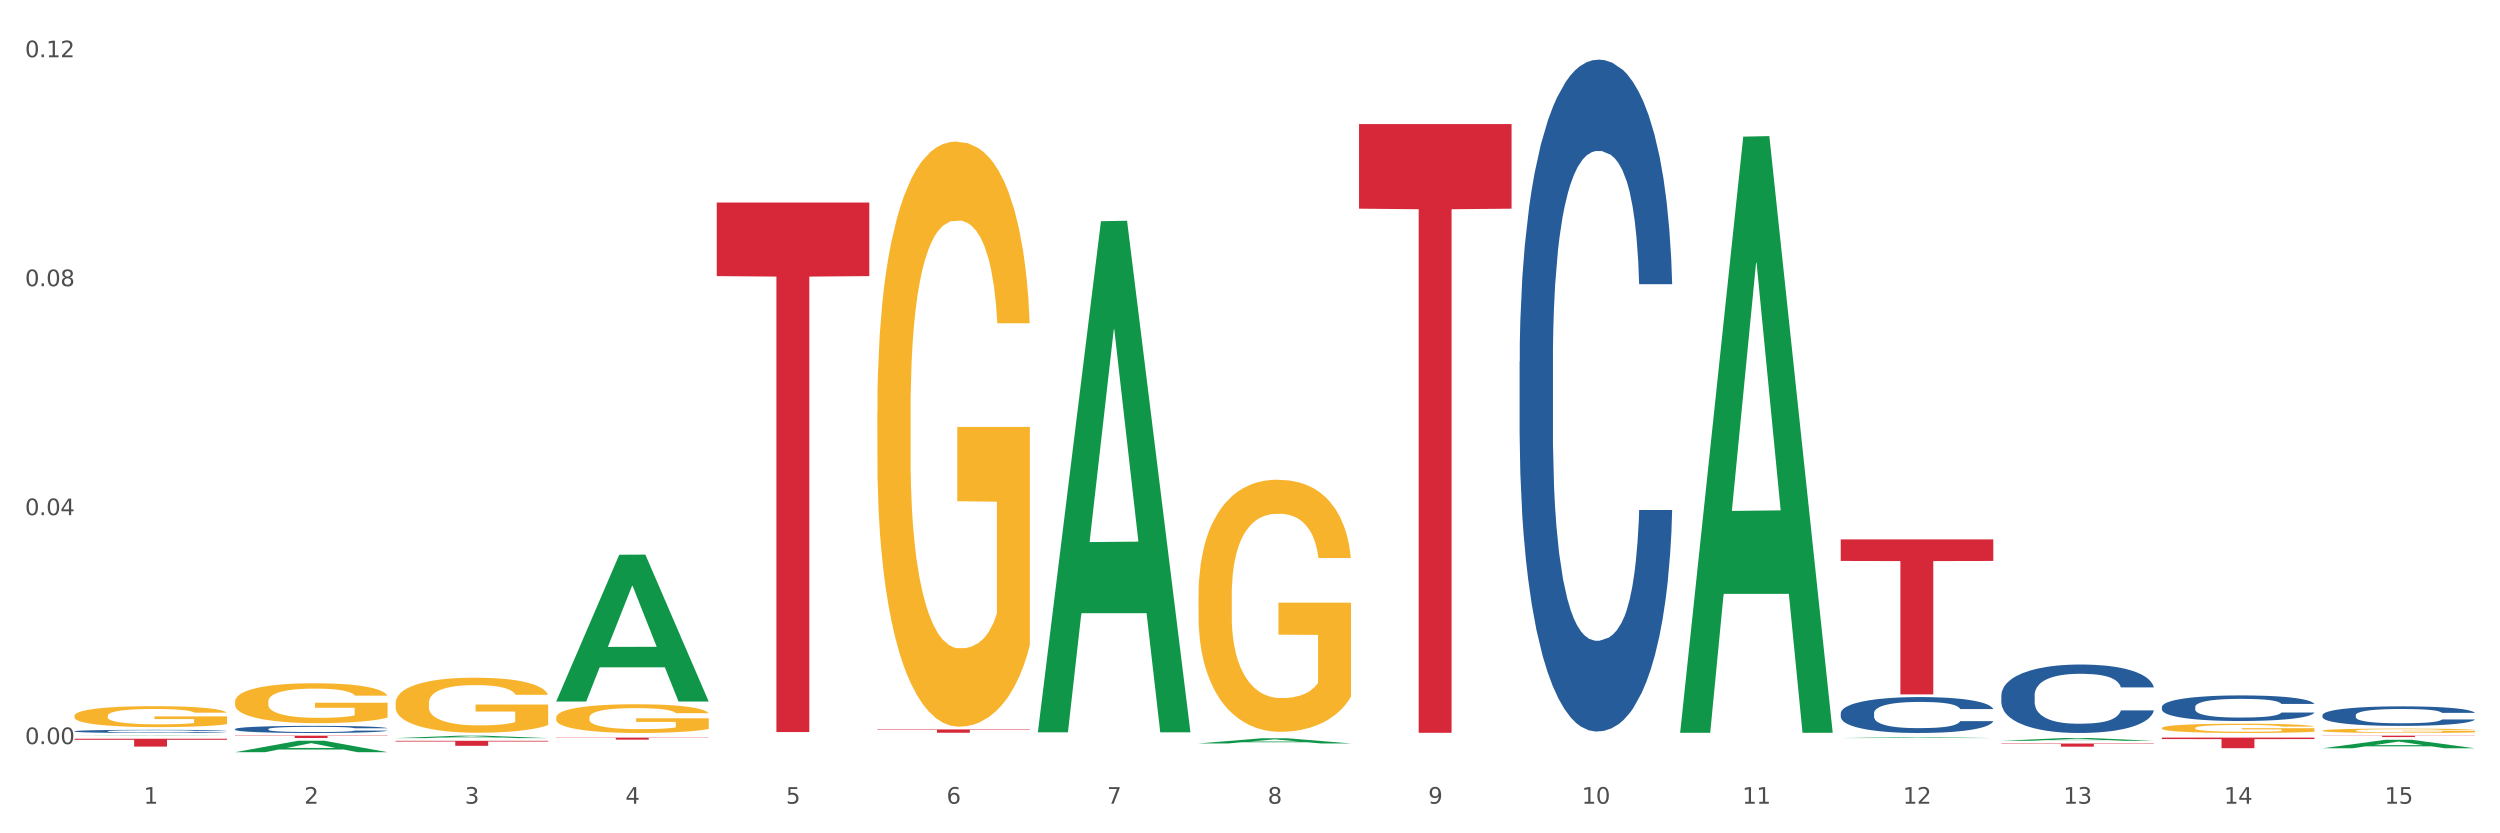 <?xml version="1.0" encoding="utf-8" standalone="no"?>
<!DOCTYPE svg PUBLIC "-//W3C//DTD SVG 1.1//EN"
  "http://www.w3.org/Graphics/SVG/1.1/DTD/svg11.dtd">
<svg xmlns:xlink="http://www.w3.org/1999/xlink" width="1080pt" height="360pt" viewBox="0 0 1080 360" xmlns="http://www.w3.org/2000/svg" version="1.1">
 <rect x="0" y="0" width="1080" height="360" fill="#333333" stroke="none"/>
 <defs>
  <style type="text/css">*{stroke-linejoin: round; stroke-linecap: butt}</style>
 </defs>
 <g id="figure_1">
  <g id="patch_1">
   <path d="M 0 360 
L 1080 360 
L 1080 0 
L 0 0 
z
" style="fill: #ffffff; stroke: #ffffff; stroke-linejoin: miter"/>
  </g>
  <g id="axes_1">
   <g id="matplotlib.axis_1">
    <g id="xtick_1">
     <g id="text_1">
      <!-- 1 -->
      <g style="fill: #4d4d4d" transform="translate(62.07 347.204) scale(0.096 -0.096)">
       <defs>
        <path id="DejaVuSans-31" d="M 794 531 
L 1825 531 
L 1825 4091 
L 703 3866 
L 703 4441 
L 1819 4666 
L 2450 4666 
L 2450 531 
L 3481 531 
L 3481 0 
L 794 0 
L 794 531 
z
" transform="scale(0.016)"/>
       </defs>
       <use xlink:href="#DejaVuSans-31"/>
      </g>
     </g>
    </g>
    <g id="xtick_2">
     <g id="text_2">
      <!-- 2 -->
      <g style="fill: #4d4d4d" transform="translate(131.436 347.204) scale(0.096 -0.096)">
       <defs>
        <path id="DejaVuSans-32" d="M 1228 531 
L 3431 531 
L 3431 0 
L 469 0 
L 469 531 
Q 828 903 1448 1529 
Q 2069 2156 2228 2338 
Q 2531 2678 2651 2914 
Q 2772 3150 2772 3378 
Q 2772 3750 2511 3984 
Q 2250 4219 1831 4219 
Q 1534 4219 1204 4116 
Q 875 4013 500 3803 
L 500 4441 
Q 881 4594 1212 4672 
Q 1544 4750 1819 4750 
Q 2544 4750 2975 4387 
Q 3406 4025 3406 3419 
Q 3406 3131 3298 2873 
Q 3191 2616 2906 2266 
Q 2828 2175 2409 1742 
Q 1991 1309 1228 531 
z
" transform="scale(0.016)"/>
       </defs>
       <use xlink:href="#DejaVuSans-32"/>
      </g>
     </g>
    </g>
    <g id="xtick_3">
     <g id="text_3">
      <!-- 3 -->
      <g style="fill: #4d4d4d" transform="translate(200.802 347.204) scale(0.096 -0.096)">
       <defs>
        <path id="DejaVuSans-33" d="M 2597 2516 
Q 3050 2419 3304 2112 
Q 3559 1806 3559 1356 
Q 3559 666 3084 287 
Q 2609 -91 1734 -91 
Q 1441 -91 1130 -33 
Q 819 25 488 141 
L 488 750 
Q 750 597 1062 519 
Q 1375 441 1716 441 
Q 2309 441 2620 675 
Q 2931 909 2931 1356 
Q 2931 1769 2642 2001 
Q 2353 2234 1838 2234 
L 1294 2234 
L 1294 2753 
L 1863 2753 
Q 2328 2753 2575 2939 
Q 2822 3125 2822 3475 
Q 2822 3834 2567 4026 
Q 2313 4219 1838 4219 
Q 1578 4219 1281 4162 
Q 984 4106 628 3988 
L 628 4550 
Q 988 4650 1302 4700 
Q 1616 4750 1894 4750 
Q 2613 4750 3031 4423 
Q 3450 4097 3450 3541 
Q 3450 3153 3228 2886 
Q 3006 2619 2597 2516 
z
" transform="scale(0.016)"/>
       </defs>
       <use xlink:href="#DejaVuSans-33"/>
      </g>
     </g>
    </g>
    <g id="xtick_4">
     <g id="text_4">
      <!-- 4 -->
      <g style="fill: #4d4d4d" transform="translate(270.169 347.204) scale(0.096 -0.096)">
       <defs>
        <path id="DejaVuSans-34" d="M 2419 4116 
L 825 1625 
L 2419 1625 
L 2419 4116 
z
M 2253 4666 
L 3047 4666 
L 3047 1625 
L 3713 1625 
L 3713 1100 
L 3047 1100 
L 3047 0 
L 2419 0 
L 2419 1100 
L 313 1100 
L 313 1709 
L 2253 4666 
z
" transform="scale(0.016)"/>
       </defs>
       <use xlink:href="#DejaVuSans-34"/>
      </g>
     </g>
    </g>
    <g id="xtick_5">
     <g id="text_5">
      <!-- 5 -->
      <g style="fill: #4d4d4d" transform="translate(339.535 347.204) scale(0.096 -0.096)">
       <defs>
        <path id="DejaVuSans-35" d="M 691 4666 
L 3169 4666 
L 3169 4134 
L 1269 4134 
L 1269 2991 
Q 1406 3038 1543 3061 
Q 1681 3084 1819 3084 
Q 2600 3084 3056 2656 
Q 3513 2228 3513 1497 
Q 3513 744 3044 326 
Q 2575 -91 1722 -91 
Q 1428 -91 1123 -41 
Q 819 9 494 109 
L 494 744 
Q 775 591 1075 516 
Q 1375 441 1709 441 
Q 2250 441 2565 725 
Q 2881 1009 2881 1497 
Q 2881 1984 2565 2268 
Q 2250 2553 1709 2553 
Q 1456 2553 1204 2497 
Q 953 2441 691 2322 
L 691 4666 
z
" transform="scale(0.016)"/>
       </defs>
       <use xlink:href="#DejaVuSans-35"/>
      </g>
     </g>
    </g>
    <g id="xtick_6">
     <g id="text_6">
      <!-- 6 -->
      <g style="fill: #4d4d4d" transform="translate(408.901 347.204) scale(0.096 -0.096)">
       <defs>
        <path id="DejaVuSans-36" d="M 2113 2584 
Q 1688 2584 1439 2293 
Q 1191 2003 1191 1497 
Q 1191 994 1439 701 
Q 1688 409 2113 409 
Q 2538 409 2786 701 
Q 3034 994 3034 1497 
Q 3034 2003 2786 2293 
Q 2538 2584 2113 2584 
z
M 3366 4563 
L 3366 3988 
Q 3128 4100 2886 4159 
Q 2644 4219 2406 4219 
Q 1781 4219 1451 3797 
Q 1122 3375 1075 2522 
Q 1259 2794 1537 2939 
Q 1816 3084 2150 3084 
Q 2853 3084 3261 2657 
Q 3669 2231 3669 1497 
Q 3669 778 3244 343 
Q 2819 -91 2113 -91 
Q 1303 -91 875 529 
Q 447 1150 447 2328 
Q 447 3434 972 4092 
Q 1497 4750 2381 4750 
Q 2619 4750 2861 4703 
Q 3103 4656 3366 4563 
z
" transform="scale(0.016)"/>
       </defs>
       <use xlink:href="#DejaVuSans-36"/>
      </g>
     </g>
    </g>
    <g id="xtick_7">
     <g id="text_7">
      <!-- 7 -->
      <g style="fill: #4d4d4d" transform="translate(478.267 347.204) scale(0.096 -0.096)">
       <defs>
        <path id="DejaVuSans-37" d="M 525 4666 
L 3525 4666 
L 3525 4397 
L 1831 0 
L 1172 0 
L 2766 4134 
L 525 4134 
L 525 4666 
z
" transform="scale(0.016)"/>
       </defs>
       <use xlink:href="#DejaVuSans-37"/>
      </g>
     </g>
    </g>
    <g id="xtick_8">
     <g id="text_8">
      <!-- 8 -->
      <g style="fill: #4d4d4d" transform="translate(547.634 347.204) scale(0.096 -0.096)">
       <defs>
        <path id="DejaVuSans-38" d="M 2034 2216 
Q 1584 2216 1326 1975 
Q 1069 1734 1069 1313 
Q 1069 891 1326 650 
Q 1584 409 2034 409 
Q 2484 409 2743 651 
Q 3003 894 3003 1313 
Q 3003 1734 2745 1975 
Q 2488 2216 2034 2216 
z
M 1403 2484 
Q 997 2584 770 2862 
Q 544 3141 544 3541 
Q 544 4100 942 4425 
Q 1341 4750 2034 4750 
Q 2731 4750 3128 4425 
Q 3525 4100 3525 3541 
Q 3525 3141 3298 2862 
Q 3072 2584 2669 2484 
Q 3125 2378 3379 2068 
Q 3634 1759 3634 1313 
Q 3634 634 3220 271 
Q 2806 -91 2034 -91 
Q 1263 -91 848 271 
Q 434 634 434 1313 
Q 434 1759 690 2068 
Q 947 2378 1403 2484 
z
M 1172 3481 
Q 1172 3119 1398 2916 
Q 1625 2713 2034 2713 
Q 2441 2713 2670 2916 
Q 2900 3119 2900 3481 
Q 2900 3844 2670 4047 
Q 2441 4250 2034 4250 
Q 1625 4250 1398 4047 
Q 1172 3844 1172 3481 
z
" transform="scale(0.016)"/>
       </defs>
       <use xlink:href="#DejaVuSans-38"/>
      </g>
     </g>
    </g>
    <g id="xtick_9">
     <g id="text_9">
      <!-- 9 -->
      <g style="fill: #4d4d4d" transform="translate(617 347.204) scale(0.096 -0.096)">
       <defs>
        <path id="DejaVuSans-39" d="M 703 97 
L 703 672 
Q 941 559 1184 500 
Q 1428 441 1663 441 
Q 2288 441 2617 861 
Q 2947 1281 2994 2138 
Q 2813 1869 2534 1725 
Q 2256 1581 1919 1581 
Q 1219 1581 811 2004 
Q 403 2428 403 3163 
Q 403 3881 828 4315 
Q 1253 4750 1959 4750 
Q 2769 4750 3195 4129 
Q 3622 3509 3622 2328 
Q 3622 1225 3098 567 
Q 2575 -91 1691 -91 
Q 1453 -91 1209 -44 
Q 966 3 703 97 
z
M 1959 2075 
Q 2384 2075 2632 2365 
Q 2881 2656 2881 3163 
Q 2881 3666 2632 3958 
Q 2384 4250 1959 4250 
Q 1534 4250 1286 3958 
Q 1038 3666 1038 3163 
Q 1038 2656 1286 2365 
Q 1534 2075 1959 2075 
z
" transform="scale(0.016)"/>
       </defs>
       <use xlink:href="#DejaVuSans-39"/>
      </g>
     </g>
    </g>
    <g id="xtick_10">
     <g id="text_10">
      <!-- 10 -->
      <g style="fill: #4d4d4d" transform="translate(683.312 347.204) scale(0.096 -0.096)">
       <defs>
        <path id="DejaVuSans-30" d="M 2034 4250 
Q 1547 4250 1301 3770 
Q 1056 3291 1056 2328 
Q 1056 1369 1301 889 
Q 1547 409 2034 409 
Q 2525 409 2770 889 
Q 3016 1369 3016 2328 
Q 3016 3291 2770 3770 
Q 2525 4250 2034 4250 
z
M 2034 4750 
Q 2819 4750 3233 4129 
Q 3647 3509 3647 2328 
Q 3647 1150 3233 529 
Q 2819 -91 2034 -91 
Q 1250 -91 836 529 
Q 422 1150 422 2328 
Q 422 3509 836 4129 
Q 1250 4750 2034 4750 
z
" transform="scale(0.016)"/>
       </defs>
       <use xlink:href="#DejaVuSans-31"/>
       <use xlink:href="#DejaVuSans-30" transform="translate(63.623 0)"/>
      </g>
     </g>
    </g>
    <g id="xtick_11">
     <g id="text_11">
      <!-- 11 -->
      <g style="fill: #4d4d4d" transform="translate(752.678 347.204) scale(0.096 -0.096)">
       <use xlink:href="#DejaVuSans-31"/>
       <use xlink:href="#DejaVuSans-31" transform="translate(63.623 0)"/>
      </g>
     </g>
    </g>
    <g id="xtick_12">
     <g id="text_12">
      <!-- 12 -->
      <g style="fill: #4d4d4d" transform="translate(822.044 347.204) scale(0.096 -0.096)">
       <use xlink:href="#DejaVuSans-31"/>
       <use xlink:href="#DejaVuSans-32" transform="translate(63.623 0)"/>
      </g>
     </g>
    </g>
    <g id="xtick_13">
     <g id="text_13">
      <!-- 13 -->
      <g style="fill: #4d4d4d" transform="translate(891.411 347.204) scale(0.096 -0.096)">
       <use xlink:href="#DejaVuSans-31"/>
       <use xlink:href="#DejaVuSans-33" transform="translate(63.623 0)"/>
      </g>
     </g>
    </g>
    <g id="xtick_14">
     <g id="text_14">
      <!-- 14 -->
      <g style="fill: #4d4d4d" transform="translate(960.777 347.204) scale(0.096 -0.096)">
       <use xlink:href="#DejaVuSans-31"/>
       <use xlink:href="#DejaVuSans-34" transform="translate(63.623 0)"/>
      </g>
     </g>
    </g>
    <g id="xtick_15">
     <g id="text_15">
      <!-- 15 -->
      <g style="fill: #4d4d4d" transform="translate(1030.143 347.204) scale(0.096 -0.096)">
       <use xlink:href="#DejaVuSans-31"/>
       <use xlink:href="#DejaVuSans-35" transform="translate(63.623 0)"/>
      </g>
     </g>
    </g>
    <g id="xtick_16"/>
    <g id="xtick_17"/>
    <g id="xtick_18"/>
    <g id="xtick_19"/>
    <g id="xtick_20"/>
    <g id="xtick_21"/>
    <g id="xtick_22"/>
    <g id="xtick_23"/>
    <g id="xtick_24"/>
    <g id="xtick_25"/>
    <g id="xtick_26"/>
    <g id="xtick_27"/>
    <g id="xtick_28"/>
    <g id="xtick_29"/>
   </g>
   <g id="matplotlib.axis_2">
    <g id="ytick_1">
     <g id="text_16">
      <!-- 0.00 -->
      <g style="fill: #4d4d4d" transform="translate(10.8 321.462) scale(0.096 -0.096)">
       <defs>
        <path id="DejaVuSans-2e" d="M 684 794 
L 1344 794 
L 1344 0 
L 684 0 
L 684 794 
z
" transform="scale(0.016)"/>
       </defs>
       <use xlink:href="#DejaVuSans-30"/>
       <use xlink:href="#DejaVuSans-2e" transform="translate(63.623 0)"/>
       <use xlink:href="#DejaVuSans-30" transform="translate(95.41 0)"/>
       <use xlink:href="#DejaVuSans-30" transform="translate(159.033 0)"/>
      </g>
     </g>
    </g>
    <g id="ytick_2">
     <g id="text_17">
      <!-- 0.04 -->
      <g style="fill: #4d4d4d" transform="translate(10.8 222.55) scale(0.096 -0.096)">
       <use xlink:href="#DejaVuSans-30"/>
       <use xlink:href="#DejaVuSans-2e" transform="translate(63.623 0)"/>
       <use xlink:href="#DejaVuSans-30" transform="translate(95.41 0)"/>
       <use xlink:href="#DejaVuSans-34" transform="translate(159.033 0)"/>
      </g>
     </g>
    </g>
    <g id="ytick_3">
     <g id="text_18">
      <!-- 0.08 -->
      <g style="fill: #4d4d4d" transform="translate(10.8 123.637) scale(0.096 -0.096)">
       <use xlink:href="#DejaVuSans-30"/>
       <use xlink:href="#DejaVuSans-2e" transform="translate(63.623 0)"/>
       <use xlink:href="#DejaVuSans-30" transform="translate(95.41 0)"/>
       <use xlink:href="#DejaVuSans-38" transform="translate(159.033 0)"/>
      </g>
     </g>
    </g>
    <g id="ytick_4">
     <g id="text_19">
      <!-- 0.12 -->
      <g style="fill: #4d4d4d" transform="translate(10.8 24.725) scale(0.096 -0.096)">
       <use xlink:href="#DejaVuSans-30"/>
       <use xlink:href="#DejaVuSans-2e" transform="translate(63.623 0)"/>
       <use xlink:href="#DejaVuSans-31" transform="translate(95.41 0)"/>
       <use xlink:href="#DejaVuSans-32" transform="translate(159.033 0)"/>
      </g>
     </g>
    </g>
    <g id="ytick_5"/>
    <g id="ytick_6"/>
    <g id="ytick_7"/>
   </g>
   <g id="PolyCollection_1">
    <path d="M 170.907 318.869 
L 170.975 318.868 
L 198.15 317.816 
L 209.427 317.815 
L 236.805 318.871 
L 223.762 318.871 
L 217.851 318.625 
L 189.794 318.625 
L 189.59 318.629 
L 183.883 318.871 
L 170.907 318.871 
L 170.907 318.869 
L 193.326 318.478 
L 214.319 318.477 
L 203.924 318.04 
L 203.788 318.038 
L 203.653 318.041 
L 193.258 318.477 
L 193.326 318.478 
L 170.907 318.869 
z
" clip-path="url(#p10303973e7)" style="fill: #109648"/>
    <path d="M 32.175 317.95 
L 32.243 317.95 
L 59.417 317.815 
L 70.695 317.815 
L 98.073 317.95 
L 85.029 317.95 
L 79.119 317.919 
L 51.061 317.919 
L 50.857 317.919 
L 45.151 317.95 
L 32.175 317.95 
L 32.175 317.95 
L 54.594 317.9 
L 75.586 317.9 
L 65.192 317.844 
L 65.056 317.843 
L 64.92 317.844 
L 54.526 317.9 
L 54.594 317.9 
L 32.175 317.95 
z
" clip-path="url(#p10303973e7)" style="fill: #109648"/>
    <path d="M 101.541 324.94 
L 101.609 324.936 
L 128.784 319.997 
L 140.061 319.993 
L 167.439 324.95 
L 154.395 324.95 
L 148.485 323.795 
L 120.427 323.795 
L 120.224 323.814 
L 114.517 324.95 
L 101.541 324.95 
L 101.541 324.94 
L 123.96 323.106 
L 144.952 323.102 
L 134.558 321.049 
L 134.422 321.04 
L 134.286 321.054 
L 123.892 323.102 
L 123.96 323.106 
L 101.541 324.94 
z
" clip-path="url(#p10303973e7)" style="fill: #109648"/>
    <path d="M 32.175 319.119 
L 98.073 319.119 
L 98.073 319.595 
L 72.151 319.598 
L 72.151 322.546 
L 57.941 322.546 
L 57.941 319.598 
L 32.175 319.595 
L 32.175 319.122 
L 32.175 319.119 
z
" clip-path="url(#p10303973e7)" style="fill: #d62839"/>
    <path d="M 309.64 87.485 
L 375.538 87.485 
L 375.538 119.275 
L 349.616 119.49 
L 349.616 316.246 
L 335.406 316.246 
L 335.406 119.49 
L 309.64 119.275 
L 309.64 87.699 
L 309.64 87.485 
z
" clip-path="url(#p10303973e7)" style="fill: #d62839"/>
    <path d="M 379.006 315.102 
L 444.904 315.102 
L 444.904 315.303 
L 418.982 315.304 
L 418.982 316.543 
L 404.772 316.543 
L 404.772 315.304 
L 379.006 315.303 
L 379.006 315.104 
L 379.006 315.102 
z
" clip-path="url(#p10303973e7)" style="fill: #d62839"/>
    <path d="M 240.274 318.631 
L 306.172 318.631 
L 306.172 318.757 
L 280.25 318.758 
L 280.25 319.539 
L 266.039 319.539 
L 266.039 318.758 
L 240.274 318.757 
L 240.274 318.632 
L 240.274 318.631 
z
" clip-path="url(#p10303973e7)" style="fill: #d62839"/>
    <path d="M 170.907 320.039 
L 236.805 320.039 
L 236.805 320.339 
L 210.883 320.341 
L 210.883 322.198 
L 196.673 322.198 
L 196.673 320.341 
L 170.907 320.339 
L 170.907 320.041 
L 170.907 320.039 
z
" clip-path="url(#p10303973e7)" style="fill: #d62839"/>
    <path d="M 101.541 317.815 
L 167.439 317.815 
L 167.439 317.955 
L 141.517 317.956 
L 141.517 318.824 
L 127.307 318.824 
L 127.307 317.956 
L 101.541 317.955 
L 101.541 317.816 
L 101.541 317.815 
z
" clip-path="url(#p10303973e7)" style="fill: #d62839"/>
    <path d="M 32.175 309.251 
L 32.253 309.242 
L 32.253 308.945 
L 32.408 308.689 
L 33.186 308.069 
L 34.353 307.556 
L 35.209 307.284 
L 36.065 307.061 
L 37.076 306.838 
L 38.321 306.606 
L 40.578 306.267 
L 41.978 306.094 
L 43.69 305.912 
L 46.802 305.648 
L 49.058 305.499 
L 51.392 305.375 
L 55.204 305.226 
L 57.694 305.16 
L 60.339 305.11 
L 63.529 305.077 
L 65.941 305.069 
L 71.231 305.094 
L 75.744 305.168 
L 77.922 305.226 
L 80.723 305.325 
L 82.201 305.391 
L 84.613 305.524 
L 87.103 305.697 
L 88.815 305.846 
L 91.382 306.127 
L 93.327 306.408 
L 95.116 306.755 
L 96.05 306.995 
L 96.75 307.218 
L 97.373 307.474 
L 97.995 307.879 
L 83.991 307.879 
L 83.446 307.59 
L 82.59 307.317 
L 81.346 307.052 
L 80.256 306.887 
L 78.389 306.681 
L 76.677 306.548 
L 74.888 306.449 
L 72.71 306.367 
L 70.998 306.325 
L 68.586 306.292 
L 63.84 306.3 
L 60.65 306.367 
L 58.472 306.449 
L 57.071 306.524 
L 55.827 306.606 
L 54.426 306.722 
L 52.792 306.895 
L 51.625 307.052 
L 50.458 307.251 
L 49.525 307.449 
L 48.669 307.68 
L 47.969 307.928 
L 47.424 308.185 
L 46.957 308.499 
L 46.568 309.019 
L 46.568 310.151 
L 46.724 310.407 
L 47.113 310.746 
L 47.58 311.002 
L 48.358 311.308 
L 49.058 311.515 
L 50.381 311.812 
L 51.859 312.06 
L 53.026 312.217 
L 54.193 312.349 
L 56.216 312.531 
L 58.472 312.68 
L 60.417 312.771 
L 63.062 312.853 
L 64.852 312.887 
L 66.408 312.903 
L 70.22 312.903 
L 72.943 312.878 
L 75.977 312.82 
L 78.311 312.746 
L 80.256 312.655 
L 82.435 312.506 
L 83.835 312.366 
L 83.835 310.639 
L 66.719 310.631 
L 66.719 309.482 
L 98.073 309.482 
L 98.073 312.853 
L 96.75 313.027 
L 95.272 313.184 
L 93.716 313.325 
L 91.382 313.498 
L 88.581 313.663 
L 86.091 313.779 
L 83.446 313.878 
L 80.334 313.969 
L 76.288 314.052 
L 73.799 314.085 
L 70.687 314.11 
L 67.03 314.118 
L 63.84 314.101 
L 60.728 314.06 
L 57.461 313.986 
L 54.271 313.878 
L 51.859 313.771 
L 49.447 313.639 
L 46.879 313.465 
L 44.857 313.3 
L 43.301 313.151 
L 41.589 312.961 
L 39.722 312.713 
L 38.321 312.49 
L 37.076 312.259 
L 35.754 311.961 
L 34.82 311.705 
L 33.887 311.383 
L 33.342 311.143 
L 32.72 310.771 
L 32.253 310.25 
L 32.175 309.251 
z
" clip-path="url(#p10303973e7)" style="fill: #f7b32b"/>
    <path d="M 101.541 314.954 
L 101.619 314.951 
L 101.619 314.872 
L 101.853 314.766 
L 102.71 314.569 
L 103.8 314.421 
L 105.67 314.246 
L 106.682 314.173 
L 108.006 314.092 
L 110.733 313.96 
L 113.848 313.848 
L 116.029 313.786 
L 117.665 313.747 
L 121.326 313.677 
L 123.429 313.646 
L 125.61 313.62 
L 127.48 313.604 
L 130.595 313.584 
L 133.088 313.576 
L 135.97 313.573 
L 138.385 313.576 
L 141.578 313.587 
L 146.252 313.62 
L 148.044 313.64 
L 150.458 313.674 
L 152.951 313.719 
L 154.976 313.764 
L 157.313 313.828 
L 159.728 313.912 
L 162.064 314.019 
L 163.7 314.117 
L 165.024 314.221 
L 166.193 314.348 
L 167.05 314.485 
L 167.439 314.6 
L 153.185 314.6 
L 152.795 314.496 
L 152.016 314.384 
L 151.237 314.308 
L 150.38 314.246 
L 149.056 314.176 
L 147.888 314.131 
L 145.941 314.078 
L 144.149 314.044 
L 142.669 314.025 
L 140.877 314.008 
L 137.061 313.991 
L 134.334 313.991 
L 132.621 313.997 
L 130.518 314.011 
L 128.726 314.03 
L 126.623 314.064 
L 124.987 314.101 
L 123.351 314.148 
L 122.417 314.182 
L 121.015 314.244 
L 120.08 314.294 
L 118.834 314.381 
L 118.133 314.443 
L 116.886 314.603 
L 116.341 314.721 
L 116.107 314.802 
L 115.952 314.892 
L 115.952 315.33 
L 116.419 315.526 
L 116.808 315.611 
L 117.431 315.706 
L 118.6 315.83 
L 120.314 315.95 
L 122.105 316.037 
L 123.585 316.091 
L 124.987 316.13 
L 126.389 316.161 
L 128.103 316.189 
L 129.505 316.206 
L 131.608 316.223 
L 134.101 316.231 
L 136.048 316.231 
L 140.021 316.217 
L 141.812 316.203 
L 143.526 316.183 
L 145.395 316.152 
L 146.875 316.119 
L 147.732 316.094 
L 149.134 316.04 
L 150.225 315.984 
L 151.159 315.919 
L 151.783 315.863 
L 152.484 315.779 
L 153.029 315.684 
L 153.185 315.633 
L 167.439 315.633 
L 167.128 315.734 
L 166.582 315.832 
L 165.492 315.964 
L 164.635 316.04 
L 163.311 316.133 
L 161.909 316.211 
L 159.961 316.298 
L 158.17 316.363 
L 156.3 316.419 
L 154.275 316.47 
L 150.614 316.54 
L 149.29 316.56 
L 146.486 316.593 
L 144.305 316.613 
L 141.111 316.632 
L 137.84 316.644 
L 134.412 316.647 
L 131.374 316.641 
L 128.025 316.624 
L 125.922 316.607 
L 123.585 316.582 
L 120.859 316.543 
L 118.288 316.495 
L 115.874 316.439 
L 113.615 316.374 
L 111.512 316.301 
L 108.785 316.181 
L 106.76 316.063 
L 105.28 315.953 
L 104.267 315.861 
L 103.255 315.743 
L 102.71 315.661 
L 101.853 315.465 
L 101.541 315.282 
L 101.541 314.954 
z
" clip-path="url(#p10303973e7)" style="fill: #255c99"/>
    <path d="M 1003.302 323.255 
L 1003.37 323.252 
L 1030.544 319.581 
L 1041.822 319.578 
L 1069.2 323.262 
L 1056.156 323.262 
L 1050.246 322.404 
L 1022.188 322.404 
L 1021.984 322.418 
L 1016.278 323.262 
L 1003.302 323.262 
L 1003.302 323.255 
L 1025.721 321.892 
L 1046.713 321.889 
L 1036.319 320.363 
L 1036.183 320.356 
L 1036.047 320.367 
L 1025.653 321.889 
L 1025.721 321.892 
L 1003.302 323.255 
z
" clip-path="url(#p10303973e7)" style="fill: #109648"/>
    <path d="M 864.57 320.031 
L 864.638 320.03 
L 891.812 318.818 
L 903.089 318.817 
L 930.468 320.033 
L 917.424 320.033 
L 911.513 319.75 
L 883.456 319.75 
L 883.252 319.755 
L 877.545 320.033 
L 864.57 320.033 
L 864.57 320.031 
L 886.989 319.581 
L 907.981 319.58 
L 897.587 319.076 
L 897.451 319.074 
L 897.315 319.077 
L 886.921 319.58 
L 886.989 319.581 
L 864.57 320.031 
z
" clip-path="url(#p10303973e7)" style="fill: #109648"/>
    <path d="M 795.203 318.845 
L 795.271 318.845 
L 822.446 318.475 
L 833.723 318.475 
L 861.101 318.846 
L 848.058 318.846 
L 842.147 318.76 
L 814.09 318.76 
L 813.886 318.761 
L 808.179 318.846 
L 795.203 318.846 
L 795.203 318.845 
L 817.622 318.708 
L 838.615 318.708 
L 828.22 318.554 
L 828.084 318.553 
L 827.949 318.554 
L 817.554 318.708 
L 817.622 318.708 
L 795.203 318.845 
z
" clip-path="url(#p10303973e7)" style="fill: #109648"/>
    <path d="M 725.837 316.08 
L 725.905 315.838 
L 753.08 59.031 
L 764.357 58.789 
L 791.735 316.564 
L 778.691 316.564 
L 772.781 256.538 
L 744.723 256.538 
L 744.52 257.506 
L 738.813 316.564 
L 725.837 316.564 
L 725.837 316.08 
L 748.256 220.716 
L 769.248 220.474 
L 758.854 113.733 
L 758.718 113.249 
L 758.582 113.975 
L 748.188 220.474 
L 748.256 220.716 
L 725.837 316.08 
z
" clip-path="url(#p10303973e7)" style="fill: #109648"/>
    <path d="M 517.739 321.165 
L 517.806 321.162 
L 544.981 318.938 
L 556.258 318.936 
L 583.636 321.169 
L 570.593 321.169 
L 564.682 320.649 
L 536.625 320.649 
L 536.421 320.657 
L 530.714 321.169 
L 517.739 321.169 
L 517.739 321.165 
L 540.157 320.338 
L 561.15 320.336 
L 550.755 319.412 
L 550.62 319.407 
L 550.484 319.414 
L 540.089 320.336 
L 540.157 320.338 
L 517.739 321.165 
z
" clip-path="url(#p10303973e7)" style="fill: #109648"/>
    <path d="M 448.372 315.943 
L 448.44 315.735 
L 475.615 95.564 
L 486.892 95.357 
L 514.27 316.358 
L 501.227 316.358 
L 495.316 264.895 
L 467.259 264.895 
L 467.055 265.725 
L 461.348 316.358 
L 448.372 316.358 
L 448.372 315.943 
L 470.791 234.183 
L 491.783 233.975 
L 481.389 142.462 
L 481.253 142.047 
L 481.117 142.67 
L 470.723 233.975 
L 470.791 234.183 
L 448.372 315.943 
z
" clip-path="url(#p10303973e7)" style="fill: #109648"/>
    <path d="M 240.274 302.952 
L 240.342 302.892 
L 267.516 239.646 
L 278.793 239.586 
L 306.172 303.071 
L 293.128 303.071 
L 287.217 288.288 
L 259.16 288.288 
L 258.956 288.526 
L 253.249 303.071 
L 240.274 303.071 
L 240.274 302.952 
L 262.693 279.466 
L 283.685 279.406 
L 273.291 253.118 
L 273.155 252.999 
L 273.019 253.177 
L 262.625 279.406 
L 262.693 279.466 
L 240.274 302.952 
z
" clip-path="url(#p10303973e7)" style="fill: #109648"/>
    <path d="M 32.175 315.897 
L 32.253 315.896 
L 32.253 315.861 
L 32.487 315.814 
L 33.343 315.727 
L 34.434 315.661 
L 36.303 315.584 
L 37.316 315.552 
L 38.64 315.516 
L 41.366 315.458 
L 44.482 315.408 
L 46.663 315.38 
L 48.299 315.363 
L 51.96 315.332 
L 54.063 315.318 
L 56.244 315.307 
L 58.114 315.3 
L 61.229 315.291 
L 63.722 315.287 
L 66.604 315.286 
L 69.019 315.287 
L 72.212 315.292 
L 76.886 315.307 
L 78.677 315.316 
L 81.092 315.331 
L 83.585 315.351 
L 85.61 315.371 
L 87.947 315.399 
L 90.361 315.436 
L 92.698 315.484 
L 94.334 315.527 
L 95.658 315.573 
L 96.827 315.629 
L 97.683 315.69 
L 98.073 315.741 
L 83.818 315.741 
L 83.429 315.695 
L 82.65 315.645 
L 81.871 315.612 
L 81.014 315.584 
L 79.69 315.553 
L 78.522 315.533 
L 76.574 315.51 
L 74.783 315.495 
L 73.303 315.486 
L 71.511 315.479 
L 67.694 315.471 
L 64.968 315.471 
L 63.255 315.474 
L 61.151 315.48 
L 59.36 315.489 
L 57.257 315.503 
L 55.621 315.52 
L 53.985 315.541 
L 53.05 315.556 
L 51.648 315.583 
L 50.714 315.605 
L 49.467 315.644 
L 48.766 315.671 
L 47.52 315.742 
L 46.975 315.794 
L 46.741 315.83 
L 46.585 315.87 
L 46.585 316.064 
L 47.053 316.151 
L 47.442 316.188 
L 48.065 316.23 
L 49.234 316.285 
L 50.947 316.338 
L 52.739 316.377 
L 54.219 316.401 
L 55.621 316.418 
L 57.023 316.432 
L 58.737 316.444 
L 60.139 316.451 
L 62.242 316.459 
L 64.734 316.463 
L 66.682 316.463 
L 70.654 316.456 
L 72.446 316.45 
L 74.16 316.442 
L 76.029 316.428 
L 77.509 316.413 
L 78.366 316.402 
L 79.768 316.378 
L 80.858 316.353 
L 81.793 316.325 
L 82.416 316.3 
L 83.117 316.263 
L 83.663 316.22 
L 83.818 316.198 
L 98.073 316.198 
L 97.761 316.243 
L 97.216 316.286 
L 96.126 316.345 
L 95.269 316.378 
L 93.945 316.419 
L 92.542 316.454 
L 90.595 316.492 
L 88.804 316.521 
L 86.934 316.546 
L 84.909 316.568 
L 81.248 316.599 
L 79.924 316.608 
L 77.12 316.623 
L 74.939 316.632 
L 71.745 316.64 
L 68.473 316.645 
L 65.046 316.647 
L 62.008 316.644 
L 58.659 316.637 
L 56.556 316.629 
L 54.219 316.618 
L 51.493 316.601 
L 48.922 316.579 
L 46.507 316.555 
L 44.248 316.526 
L 42.145 316.494 
L 39.419 316.44 
L 37.394 316.388 
L 35.914 316.34 
L 34.901 316.299 
L 33.889 316.246 
L 33.343 316.21 
L 32.487 316.123 
L 32.175 316.043 
L 32.175 315.897 
z
" clip-path="url(#p10303973e7)" style="fill: #255c99"/>
    <path d="M 170.907 303.753 
L 170.985 303.731 
L 170.985 302.95 
L 171.141 302.277 
L 171.919 300.649 
L 173.086 299.303 
L 173.942 298.586 
L 174.798 298 
L 175.809 297.414 
L 177.054 296.806 
L 179.31 295.916 
L 180.71 295.46 
L 182.422 294.983 
L 185.534 294.288 
L 187.79 293.897 
L 190.124 293.572 
L 193.937 293.181 
L 196.426 293.007 
L 199.072 292.877 
L 202.261 292.79 
L 204.673 292.768 
L 209.964 292.834 
L 214.476 293.029 
L 216.655 293.181 
L 219.456 293.441 
L 220.934 293.615 
L 223.346 293.962 
L 225.835 294.418 
L 227.547 294.809 
L 230.114 295.547 
L 232.059 296.285 
L 233.849 297.197 
L 234.783 297.827 
L 235.483 298.413 
L 236.105 299.086 
L 236.728 300.149 
L 222.723 300.149 
L 222.179 299.39 
L 221.323 298.673 
L 220.078 297.978 
L 218.989 297.544 
L 217.122 297.002 
L 215.41 296.654 
L 213.62 296.394 
L 211.442 296.177 
L 209.73 296.068 
L 207.319 295.981 
L 202.573 296.003 
L 199.383 296.177 
L 197.204 296.394 
L 195.804 296.589 
L 194.559 296.806 
L 193.159 297.11 
L 191.525 297.566 
L 190.358 297.978 
L 189.191 298.499 
L 188.257 299.02 
L 187.401 299.628 
L 186.701 300.28 
L 186.157 300.953 
L 185.69 301.777 
L 185.301 303.145 
L 185.301 306.119 
L 185.456 306.792 
L 185.845 307.682 
L 186.312 308.355 
L 187.09 309.158 
L 187.79 309.701 
L 189.113 310.483 
L 190.591 311.134 
L 191.758 311.546 
L 192.925 311.894 
L 194.948 312.371 
L 197.204 312.762 
L 199.149 313.001 
L 201.795 313.218 
L 203.584 313.305 
L 205.14 313.348 
L 208.952 313.348 
L 211.675 313.283 
L 214.71 313.131 
L 217.044 312.936 
L 218.989 312.697 
L 221.167 312.306 
L 222.568 311.937 
L 222.568 307.4 
L 205.451 307.378 
L 205.451 304.361 
L 236.805 304.361 
L 236.805 313.218 
L 235.483 313.674 
L 234.004 314.086 
L 232.448 314.455 
L 230.114 314.911 
L 227.314 315.345 
L 224.824 315.649 
L 222.179 315.91 
L 219.067 316.148 
L 215.021 316.365 
L 212.531 316.452 
L 209.419 316.517 
L 205.763 316.539 
L 202.573 316.496 
L 199.461 316.387 
L 196.193 316.192 
L 193.003 315.91 
L 190.591 315.627 
L 188.179 315.28 
L 185.612 314.824 
L 183.589 314.39 
L 182.033 313.999 
L 180.321 313.5 
L 178.454 312.849 
L 177.054 312.263 
L 175.809 311.655 
L 174.486 310.873 
L 173.553 310.2 
L 172.619 309.354 
L 172.074 308.724 
L 171.452 307.747 
L 170.985 306.38 
L 170.907 303.753 
z
" clip-path="url(#p10303973e7)" style="fill: #f7b32b"/>
    <path d="M 379.006 177.961 
L 379.084 177.73 
L 379.084 169.419 
L 379.24 162.263 
L 380.018 144.949 
L 381.185 130.636 
L 382.04 123.018 
L 382.896 116.785 
L 383.908 110.552 
L 385.152 104.088 
L 387.409 94.623 
L 388.809 89.775 
L 390.521 84.696 
L 393.633 77.308 
L 395.889 73.153 
L 398.223 69.69 
L 402.035 65.535 
L 404.525 63.688 
L 407.17 62.303 
L 410.36 61.38 
L 412.772 61.149 
L 418.062 61.841 
L 422.575 63.919 
L 424.753 65.535 
L 427.554 68.305 
L 429.032 70.152 
L 431.444 73.846 
L 433.934 78.694 
L 435.646 82.849 
L 438.213 90.698 
L 440.158 98.547 
L 441.948 108.243 
L 442.881 114.938 
L 443.581 121.171 
L 444.204 128.327 
L 444.826 139.639 
L 430.822 139.639 
L 430.277 131.559 
L 429.422 123.941 
L 428.177 116.554 
L 427.087 111.937 
L 425.22 106.165 
L 423.509 102.472 
L 421.719 99.701 
L 419.541 97.393 
L 417.829 96.239 
L 415.417 95.315 
L 410.671 95.546 
L 407.481 97.393 
L 405.303 99.701 
L 403.903 101.779 
L 402.658 104.088 
L 401.257 107.32 
L 399.624 112.168 
L 398.456 116.554 
L 397.289 122.094 
L 396.356 127.635 
L 395.5 134.099 
L 394.8 141.024 
L 394.255 148.181 
L 393.788 156.953 
L 393.399 171.497 
L 393.399 203.124 
L 393.555 210.281 
L 393.944 219.746 
L 394.411 226.902 
L 395.189 235.444 
L 395.889 241.215 
L 397.212 249.526 
L 398.69 256.452 
L 399.857 260.838 
L 401.024 264.531 
L 403.047 269.61 
L 405.303 273.766 
L 407.248 276.305 
L 409.893 278.614 
L 411.683 279.537 
L 413.239 279.999 
L 417.051 279.999 
L 419.774 279.306 
L 422.808 277.69 
L 425.142 275.612 
L 427.087 273.073 
L 429.266 268.918 
L 430.666 264.993 
L 430.666 216.745 
L 413.55 216.514 
L 413.55 184.425 
L 444.904 184.425 
L 444.904 278.614 
L 443.581 283.461 
L 442.103 287.848 
L 440.547 291.772 
L 438.213 296.62 
L 435.412 301.237 
L 432.923 304.469 
L 430.277 307.239 
L 427.165 309.779 
L 423.12 312.087 
L 420.63 313.011 
L 417.518 313.703 
L 413.861 313.934 
L 410.671 313.473 
L 407.559 312.318 
L 404.292 310.241 
L 401.102 307.239 
L 398.69 304.238 
L 396.278 300.545 
L 393.711 295.697 
L 391.688 291.08 
L 390.132 286.924 
L 388.42 281.615 
L 386.553 274.689 
L 385.152 268.456 
L 383.908 261.992 
L 382.585 253.681 
L 381.651 246.525 
L 380.718 237.521 
L 380.173 230.827 
L 379.551 220.438 
L 379.084 205.894 
L 379.006 177.961 
z
" clip-path="url(#p10303973e7)" style="fill: #f7b32b"/>
    <path d="M 517.739 257.569 
L 517.816 257.469 
L 517.816 253.889 
L 517.972 250.806 
L 518.75 243.346 
L 519.917 237.18 
L 520.773 233.897 
L 521.629 231.212 
L 522.64 228.527 
L 523.885 225.742 
L 526.141 221.664 
L 527.542 219.575 
L 529.253 217.387 
L 532.365 214.204 
L 534.621 212.414 
L 536.956 210.922 
L 540.768 209.132 
L 543.257 208.336 
L 545.903 207.739 
L 549.093 207.342 
L 551.504 207.242 
L 556.795 207.541 
L 561.307 208.436 
L 563.486 209.132 
L 566.287 210.325 
L 567.765 211.121 
L 570.177 212.712 
L 572.666 214.801 
L 574.378 216.591 
L 576.946 219.973 
L 578.891 223.355 
L 580.68 227.532 
L 581.614 230.416 
L 582.314 233.102 
L 582.936 236.185 
L 583.559 241.058 
L 569.554 241.058 
L 569.01 237.577 
L 568.154 234.295 
L 566.909 231.112 
L 565.82 229.123 
L 563.953 226.637 
L 562.241 225.045 
L 560.452 223.852 
L 558.273 222.857 
L 556.562 222.36 
L 554.15 221.962 
L 549.404 222.062 
L 546.214 222.857 
L 544.035 223.852 
L 542.635 224.747 
L 541.39 225.742 
L 539.99 227.134 
L 538.356 229.223 
L 537.189 231.112 
L 536.022 233.5 
L 535.088 235.887 
L 534.232 238.671 
L 533.532 241.655 
L 532.988 244.738 
L 532.521 248.518 
L 532.132 254.784 
L 532.132 268.41 
L 532.287 271.493 
L 532.676 275.571 
L 533.143 278.654 
L 533.921 282.334 
L 534.621 284.821 
L 535.944 288.401 
L 537.422 291.385 
L 538.589 293.275 
L 539.756 294.866 
L 541.779 297.054 
L 544.035 298.845 
L 545.981 299.939 
L 548.626 300.933 
L 550.415 301.331 
L 551.971 301.53 
L 555.784 301.53 
L 558.507 301.232 
L 561.541 300.535 
L 563.875 299.64 
L 565.82 298.546 
L 567.998 296.756 
L 569.399 295.065 
L 569.399 274.278 
L 552.282 274.179 
L 552.282 260.354 
L 583.636 260.354 
L 583.636 300.933 
L 582.314 303.022 
L 580.836 304.912 
L 579.28 306.602 
L 576.946 308.691 
L 574.145 310.68 
L 571.655 312.073 
L 569.01 313.266 
L 565.898 314.36 
L 561.852 315.355 
L 559.362 315.753 
L 556.25 316.051 
L 552.594 316.151 
L 549.404 315.952 
L 546.292 315.454 
L 543.024 314.559 
L 539.834 313.266 
L 537.422 311.973 
L 535.01 310.382 
L 532.443 308.293 
L 530.42 306.304 
L 528.864 304.514 
L 527.153 302.226 
L 525.285 299.242 
L 523.885 296.557 
L 522.64 293.772 
L 521.317 290.192 
L 520.384 287.108 
L 519.45 283.229 
L 518.906 280.345 
L 518.283 275.869 
L 517.816 269.603 
L 517.739 257.569 
z
" clip-path="url(#p10303973e7)" style="fill: #f7b32b"/>
    <path d="M 1003.302 315.631 
L 1003.38 315.629 
L 1003.38 315.567 
L 1003.535 315.513 
L 1004.314 315.384 
L 1005.481 315.277 
L 1006.336 315.22 
L 1007.192 315.174 
L 1008.204 315.127 
L 1009.448 315.079 
L 1011.705 315.008 
L 1013.105 314.972 
L 1014.817 314.934 
L 1017.929 314.879 
L 1020.185 314.848 
L 1022.519 314.822 
L 1026.331 314.791 
L 1028.821 314.777 
L 1031.466 314.767 
L 1034.656 314.76 
L 1037.068 314.758 
L 1042.358 314.763 
L 1046.871 314.779 
L 1049.049 314.791 
L 1051.85 314.811 
L 1053.328 314.825 
L 1055.74 314.853 
L 1058.23 314.889 
L 1059.942 314.92 
L 1062.509 314.979 
L 1064.454 315.037 
L 1066.244 315.11 
L 1067.177 315.16 
L 1067.877 315.206 
L 1068.5 315.26 
L 1069.122 315.344 
L 1055.118 315.344 
L 1054.573 315.284 
L 1053.717 315.227 
L 1052.473 315.172 
L 1051.383 315.137 
L 1049.516 315.094 
L 1047.805 315.067 
L 1046.015 315.046 
L 1043.837 315.029 
L 1042.125 315.02 
L 1039.713 315.013 
L 1034.967 315.015 
L 1031.777 315.029 
L 1029.599 315.046 
L 1028.199 315.061 
L 1026.954 315.079 
L 1025.553 315.103 
L 1023.919 315.139 
L 1022.752 315.172 
L 1021.585 315.213 
L 1020.652 315.255 
L 1019.796 315.303 
L 1019.096 315.355 
L 1018.551 315.408 
L 1018.084 315.474 
L 1017.695 315.582 
L 1017.695 315.819 
L 1017.851 315.872 
L 1018.24 315.943 
L 1018.707 315.996 
L 1019.485 316.06 
L 1020.185 316.103 
L 1021.508 316.165 
L 1022.986 316.217 
L 1024.153 316.25 
L 1025.32 316.277 
L 1027.343 316.315 
L 1029.599 316.346 
L 1031.544 316.365 
L 1034.189 316.383 
L 1035.979 316.39 
L 1037.535 316.393 
L 1041.347 316.393 
L 1044.07 316.388 
L 1047.104 316.376 
L 1049.438 316.36 
L 1051.383 316.341 
L 1053.562 316.31 
L 1054.962 316.281 
L 1054.962 315.92 
L 1037.846 315.919 
L 1037.846 315.679 
L 1069.2 315.679 
L 1069.2 316.383 
L 1067.877 316.419 
L 1066.399 316.452 
L 1064.843 316.481 
L 1062.509 316.517 
L 1059.708 316.552 
L 1057.219 316.576 
L 1054.573 316.597 
L 1051.461 316.615 
L 1047.416 316.633 
L 1044.926 316.64 
L 1041.814 316.645 
L 1038.157 316.647 
L 1034.967 316.643 
L 1031.855 316.634 
L 1028.588 316.619 
L 1025.398 316.597 
L 1022.986 316.574 
L 1020.574 316.546 
L 1018.007 316.51 
L 1015.984 316.476 
L 1014.428 316.445 
L 1012.716 316.405 
L 1010.849 316.353 
L 1009.448 316.307 
L 1008.204 316.258 
L 1006.881 316.196 
L 1005.947 316.143 
L 1005.014 316.076 
L 1004.469 316.026 
L 1003.847 315.948 
L 1003.38 315.839 
L 1003.302 315.631 
z
" clip-path="url(#p10303973e7)" style="fill: #f7b32b"/>
    <path d="M 933.936 314.493 
L 934.014 314.489 
L 934.014 314.357 
L 934.169 314.244 
L 934.947 313.97 
L 936.114 313.743 
L 936.97 313.622 
L 937.826 313.524 
L 938.837 313.425 
L 940.082 313.322 
L 942.338 313.172 
L 943.739 313.096 
L 945.45 313.015 
L 948.563 312.898 
L 950.819 312.832 
L 953.153 312.777 
L 956.965 312.712 
L 959.455 312.682 
L 962.1 312.66 
L 965.29 312.646 
L 967.702 312.642 
L 972.992 312.653 
L 977.505 312.686 
L 979.683 312.712 
L 982.484 312.756 
L 983.962 312.785 
L 986.374 312.843 
L 988.864 312.92 
L 990.575 312.986 
L 993.143 313.11 
L 995.088 313.235 
L 996.877 313.388 
L 997.811 313.494 
L 998.511 313.593 
L 999.134 313.706 
L 999.756 313.886 
L 985.752 313.886 
L 985.207 313.758 
L 984.351 313.637 
L 983.106 313.52 
L 982.017 313.447 
L 980.15 313.355 
L 978.438 313.297 
L 976.649 313.253 
L 974.47 313.216 
L 972.759 313.198 
L 970.347 313.183 
L 965.601 313.187 
L 962.411 313.216 
L 960.233 313.253 
L 958.832 313.286 
L 957.588 313.322 
L 956.187 313.374 
L 954.553 313.45 
L 953.386 313.52 
L 952.219 313.608 
L 951.286 313.695 
L 950.43 313.798 
L 949.73 313.907 
L 949.185 314.021 
L 948.718 314.16 
L 948.329 314.39 
L 948.329 314.891 
L 948.485 315.005 
L 948.874 315.154 
L 949.341 315.268 
L 950.119 315.403 
L 950.819 315.495 
L 952.141 315.626 
L 953.62 315.736 
L 954.787 315.805 
L 955.954 315.864 
L 957.977 315.944 
L 960.233 316.01 
L 962.178 316.05 
L 964.823 316.087 
L 966.613 316.102 
L 968.169 316.109 
L 971.981 316.109 
L 974.704 316.098 
L 977.738 316.072 
L 980.072 316.039 
L 982.017 315.999 
L 984.196 315.933 
L 985.596 315.871 
L 985.596 315.107 
L 968.48 315.103 
L 968.48 314.595 
L 999.834 314.595 
L 999.834 316.087 
L 998.511 316.164 
L 997.033 316.233 
L 995.477 316.295 
L 993.143 316.372 
L 990.342 316.445 
L 987.852 316.497 
L 985.207 316.54 
L 982.095 316.581 
L 978.049 316.617 
L 975.56 316.632 
L 972.448 316.643 
L 968.791 316.647 
L 965.601 316.639 
L 962.489 316.621 
L 959.221 316.588 
L 956.032 316.54 
L 953.62 316.493 
L 951.208 316.434 
L 948.64 316.358 
L 946.618 316.284 
L 945.061 316.219 
L 943.35 316.135 
L 941.483 316.025 
L 940.082 315.926 
L 938.837 315.824 
L 937.515 315.692 
L 936.581 315.579 
L 935.648 315.436 
L 935.103 315.33 
L 934.48 315.165 
L 934.014 314.935 
L 933.936 314.493 
z
" clip-path="url(#p10303973e7)" style="fill: #f7b32b"/>
    <path d="M 101.541 303.136 
L 101.619 303.12 
L 101.619 302.554 
L 101.775 302.066 
L 102.553 300.886 
L 103.72 299.91 
L 104.575 299.391 
L 105.431 298.966 
L 106.443 298.541 
L 107.688 298.1 
L 109.944 297.455 
L 111.344 297.125 
L 113.056 296.778 
L 116.168 296.275 
L 118.424 295.992 
L 120.758 295.755 
L 124.57 295.472 
L 127.06 295.346 
L 129.705 295.252 
L 132.895 295.189 
L 135.307 295.173 
L 140.598 295.22 
L 145.11 295.362 
L 147.289 295.472 
L 150.089 295.661 
L 151.568 295.787 
L 153.979 296.039 
L 156.469 296.369 
L 158.181 296.652 
L 160.748 297.187 
L 162.693 297.723 
L 164.483 298.383 
L 165.416 298.84 
L 166.117 299.265 
L 166.739 299.752 
L 167.361 300.524 
L 153.357 300.524 
L 152.812 299.973 
L 151.957 299.454 
L 150.712 298.95 
L 149.623 298.635 
L 147.755 298.242 
L 146.044 297.99 
L 144.254 297.801 
L 142.076 297.644 
L 140.364 297.565 
L 137.952 297.502 
L 133.206 297.518 
L 130.017 297.644 
L 127.838 297.801 
L 126.438 297.943 
L 125.193 298.1 
L 123.792 298.32 
L 122.159 298.651 
L 120.992 298.95 
L 119.825 299.328 
L 118.891 299.705 
L 118.035 300.146 
L 117.335 300.618 
L 116.79 301.106 
L 116.324 301.704 
L 115.935 302.695 
L 115.935 304.851 
L 116.09 305.339 
L 116.479 305.984 
L 116.946 306.472 
L 117.724 307.054 
L 118.424 307.448 
L 119.747 308.014 
L 121.225 308.486 
L 122.392 308.785 
L 123.559 309.037 
L 125.582 309.383 
L 127.838 309.666 
L 129.783 309.84 
L 132.428 309.997 
L 134.218 310.06 
L 135.774 310.091 
L 139.586 310.091 
L 142.309 310.044 
L 145.343 309.934 
L 147.678 309.792 
L 149.623 309.619 
L 151.801 309.336 
L 153.201 309.068 
L 153.201 305.78 
L 136.085 305.764 
L 136.085 303.576 
L 167.439 303.576 
L 167.439 309.997 
L 166.117 310.327 
L 164.638 310.626 
L 163.082 310.894 
L 160.748 311.224 
L 157.947 311.539 
L 155.458 311.759 
L 152.812 311.948 
L 149.7 312.121 
L 145.655 312.279 
L 143.165 312.342 
L 140.053 312.389 
L 136.396 312.405 
L 133.206 312.373 
L 130.094 312.294 
L 126.827 312.153 
L 123.637 311.948 
L 121.225 311.744 
L 118.813 311.492 
L 116.246 311.161 
L 114.223 310.847 
L 112.667 310.563 
L 110.955 310.201 
L 109.088 309.729 
L 107.688 309.304 
L 106.443 308.864 
L 105.12 308.297 
L 104.186 307.81 
L 103.253 307.196 
L 102.708 306.739 
L 102.086 306.031 
L 101.619 305.04 
L 101.541 303.136 
z
" clip-path="url(#p10303973e7)" style="fill: #f7b32b"/>
    <path d="M 864.57 321.202 
L 930.468 321.202 
L 930.468 321.391 
L 904.546 321.392 
L 904.546 322.566 
L 890.335 322.566 
L 890.335 321.392 
L 864.57 321.391 
L 864.57 321.203 
L 864.57 321.202 
z
" clip-path="url(#p10303973e7)" style="fill: #d62839"/>
    <path d="M 240.274 309.973 
L 240.351 309.961 
L 240.351 309.554 
L 240.507 309.202 
L 241.285 308.352 
L 242.452 307.65 
L 243.308 307.276 
L 244.164 306.97 
L 245.175 306.664 
L 246.42 306.347 
L 248.676 305.882 
L 250.077 305.644 
L 251.788 305.395 
L 254.9 305.033 
L 257.157 304.829 
L 259.491 304.659 
L 263.303 304.455 
L 265.793 304.364 
L 268.438 304.296 
L 271.628 304.251 
L 274.04 304.239 
L 279.33 304.273 
L 283.843 304.375 
L 286.021 304.455 
L 288.822 304.591 
L 290.3 304.681 
L 292.712 304.863 
L 295.202 305.101 
L 296.913 305.304 
L 299.481 305.69 
L 301.426 306.075 
L 303.215 306.551 
L 304.149 306.879 
L 304.849 307.185 
L 305.471 307.537 
L 306.094 308.092 
L 292.089 308.092 
L 291.545 307.695 
L 290.689 307.321 
L 289.444 306.959 
L 288.355 306.732 
L 286.488 306.449 
L 284.776 306.268 
L 282.987 306.132 
L 280.808 306.018 
L 279.097 305.962 
L 276.685 305.916 
L 271.939 305.928 
L 268.749 306.018 
L 266.571 306.132 
L 265.17 306.234 
L 263.925 306.347 
L 262.525 306.506 
L 260.891 306.743 
L 259.724 306.959 
L 258.557 307.231 
L 257.623 307.503 
L 256.768 307.82 
L 256.067 308.16 
L 255.523 308.511 
L 255.056 308.942 
L 254.667 309.655 
L 254.667 311.208 
L 254.823 311.559 
L 255.212 312.024 
L 255.678 312.375 
L 256.456 312.794 
L 257.157 313.077 
L 258.479 313.485 
L 259.957 313.825 
L 261.124 314.04 
L 262.291 314.222 
L 264.314 314.471 
L 266.571 314.675 
L 268.516 314.8 
L 271.161 314.913 
L 272.95 314.958 
L 274.506 314.981 
L 278.319 314.981 
L 281.042 314.947 
L 284.076 314.868 
L 286.41 314.766 
L 288.355 314.641 
L 290.533 314.437 
L 291.934 314.244 
L 291.934 311.876 
L 274.818 311.865 
L 274.818 310.29 
L 306.172 310.29 
L 306.172 314.913 
L 304.849 315.151 
L 303.371 315.366 
L 301.815 315.559 
L 299.481 315.797 
L 296.68 316.023 
L 294.19 316.182 
L 291.545 316.318 
L 288.433 316.443 
L 284.387 316.556 
L 281.897 316.601 
L 278.785 316.635 
L 275.129 316.647 
L 271.939 316.624 
L 268.827 316.567 
L 265.559 316.465 
L 262.369 316.318 
L 259.957 316.171 
L 257.546 315.989 
L 254.978 315.751 
L 252.955 315.525 
L 251.399 315.321 
L 249.688 315.06 
L 247.82 314.72 
L 246.42 314.414 
L 245.175 314.097 
L 243.853 313.689 
L 242.919 313.338 
L 241.985 312.896 
L 241.441 312.567 
L 240.818 312.058 
L 240.351 311.344 
L 240.274 309.973 
z
" clip-path="url(#p10303973e7)" style="fill: #f7b32b"/>
    <path d="M 1003.302 317.815 
L 1069.2 317.815 
L 1069.2 317.897 
L 1043.278 317.898 
L 1043.278 318.41 
L 1029.068 318.41 
L 1029.068 317.898 
L 1003.302 317.897 
L 1003.302 317.815 
L 1003.302 317.815 
z
" clip-path="url(#p10303973e7)" style="fill: #d62839"/>
    <path d="M 933.936 318.652 
L 999.834 318.652 
L 999.834 319.289 
L 973.912 319.293 
L 973.912 323.235 
L 959.702 323.235 
L 959.702 319.293 
L 933.936 319.289 
L 933.936 318.656 
L 933.936 318.652 
z
" clip-path="url(#p10303973e7)" style="fill: #d62839"/>
    <path d="M 587.105 53.606 
L 653.003 53.606 
L 653.003 90.148 
L 627.081 90.395 
L 627.081 316.56 
L 612.871 316.56 
L 612.871 90.395 
L 587.105 90.148 
L 587.105 53.853 
L 587.105 53.606 
z
" clip-path="url(#p10303973e7)" style="fill: #d62839"/>
    <path d="M 795.203 233.023 
L 861.101 233.023 
L 861.101 242.326 
L 835.179 242.389 
L 835.179 299.968 
L 820.969 299.968 
L 820.969 242.389 
L 795.203 242.326 
L 795.203 233.086 
L 795.203 233.023 
z
" clip-path="url(#p10303973e7)" style="fill: #d62839"/>
    <path d="M 656.471 156.181 
L 656.549 155.916 
L 656.549 148.493 
L 656.783 138.42 
L 657.639 119.864 
L 658.73 105.815 
L 660.599 89.38 
L 661.612 82.488 
L 662.936 74.8 
L 665.662 62.341 
L 668.778 51.738 
L 670.959 45.906 
L 672.595 42.195 
L 676.256 35.568 
L 678.359 32.652 
L 680.54 30.266 
L 682.41 28.675 
L 685.525 26.82 
L 688.018 26.025 
L 690.9 25.759 
L 693.315 26.025 
L 696.508 27.085 
L 701.182 30.266 
L 702.973 32.122 
L 705.388 35.303 
L 707.881 39.544 
L 709.906 43.785 
L 712.243 49.882 
L 714.657 57.835 
L 716.994 67.908 
L 718.63 77.186 
L 719.954 86.994 
L 721.123 98.923 
L 721.979 111.912 
L 722.369 122.78 
L 708.114 122.78 
L 707.725 112.972 
L 706.946 102.369 
L 706.167 95.212 
L 705.31 89.38 
L 703.986 82.753 
L 702.818 78.511 
L 700.87 73.475 
L 699.079 70.294 
L 697.599 68.438 
L 695.807 66.848 
L 691.99 65.257 
L 689.264 65.257 
L 687.55 65.787 
L 685.447 67.113 
L 683.656 68.968 
L 681.553 72.149 
L 679.917 75.595 
L 678.281 80.102 
L 677.346 83.283 
L 675.944 89.115 
L 675.01 93.886 
L 673.763 102.104 
L 673.062 107.936 
L 671.816 123.045 
L 671.271 134.179 
L 671.037 141.866 
L 670.881 150.349 
L 670.881 191.702 
L 671.349 210.258 
L 671.738 218.211 
L 672.361 227.223 
L 673.53 238.887 
L 675.243 250.286 
L 677.035 258.503 
L 678.515 263.54 
L 679.917 267.251 
L 681.319 270.167 
L 683.033 272.818 
L 684.435 274.408 
L 686.538 275.999 
L 689.03 276.794 
L 690.978 276.794 
L 694.95 275.469 
L 696.742 274.143 
L 698.456 272.288 
L 700.325 269.372 
L 701.805 266.191 
L 702.662 263.805 
L 704.064 258.768 
L 705.154 253.467 
L 706.089 247.37 
L 706.712 242.068 
L 707.413 234.116 
L 707.959 225.103 
L 708.114 220.331 
L 722.369 220.331 
L 722.057 229.874 
L 721.512 239.152 
L 720.422 251.611 
L 719.565 258.768 
L 718.241 267.516 
L 716.838 274.939 
L 714.891 283.156 
L 713.1 289.253 
L 711.23 294.555 
L 709.205 299.326 
L 705.544 305.953 
L 704.22 307.809 
L 701.416 310.99 
L 699.235 312.846 
L 696.041 314.701 
L 692.769 315.762 
L 689.342 316.027 
L 686.304 315.497 
L 682.955 313.906 
L 680.852 312.315 
L 678.515 309.93 
L 675.789 306.219 
L 673.218 301.712 
L 670.803 296.41 
L 668.544 290.314 
L 666.441 283.421 
L 663.715 272.023 
L 661.69 260.889 
L 660.21 250.551 
L 659.197 241.803 
L 658.185 230.67 
L 657.639 222.982 
L 656.783 204.426 
L 656.471 187.196 
L 656.471 156.181 
z
" clip-path="url(#p10303973e7)" style="fill: #255c99"/>
    <path d="M 933.936 305.385 
L 934.014 305.375 
L 934.014 305.092 
L 934.247 304.708 
L 935.104 304.001 
L 936.195 303.466 
L 938.064 302.84 
L 939.077 302.578 
L 940.401 302.285 
L 943.127 301.81 
L 946.243 301.406 
L 948.424 301.184 
L 950.06 301.043 
L 953.721 300.79 
L 955.824 300.679 
L 958.005 300.588 
L 959.874 300.528 
L 962.99 300.457 
L 965.483 300.427 
L 968.365 300.417 
L 970.779 300.427 
L 973.973 300.467 
L 978.647 300.588 
L 980.438 300.659 
L 982.853 300.78 
L 985.346 300.942 
L 987.371 301.103 
L 989.708 301.335 
L 992.122 301.638 
L 994.459 302.022 
L 996.095 302.376 
L 997.419 302.749 
L 998.587 303.204 
L 999.444 303.698 
L 999.834 304.112 
L 985.579 304.112 
L 985.19 303.739 
L 984.411 303.335 
L 983.632 303.062 
L 982.775 302.84 
L 981.451 302.588 
L 980.283 302.426 
L 978.335 302.234 
L 976.544 302.113 
L 975.064 302.042 
L 973.272 301.982 
L 969.455 301.921 
L 966.729 301.921 
L 965.015 301.941 
L 962.912 301.992 
L 961.121 302.063 
L 959.018 302.184 
L 957.382 302.315 
L 955.746 302.487 
L 954.811 302.608 
L 953.409 302.83 
L 952.475 303.012 
L 951.228 303.325 
L 950.527 303.547 
L 949.281 304.123 
L 948.736 304.547 
L 948.502 304.84 
L 948.346 305.163 
L 948.346 306.738 
L 948.814 307.445 
L 949.203 307.748 
L 949.826 308.091 
L 950.995 308.535 
L 952.708 308.97 
L 954.5 309.283 
L 955.98 309.475 
L 957.382 309.616 
L 958.784 309.727 
L 960.498 309.828 
L 961.9 309.889 
L 964.003 309.949 
L 966.495 309.979 
L 968.443 309.979 
L 972.415 309.929 
L 974.207 309.878 
L 975.92 309.808 
L 977.79 309.697 
L 979.27 309.576 
L 980.127 309.485 
L 981.529 309.293 
L 982.619 309.091 
L 983.554 308.859 
L 984.177 308.657 
L 984.878 308.354 
L 985.423 308.01 
L 985.579 307.829 
L 999.834 307.829 
L 999.522 308.192 
L 998.977 308.546 
L 997.886 309.02 
L 997.03 309.293 
L 995.705 309.626 
L 994.303 309.909 
L 992.356 310.222 
L 990.564 310.454 
L 988.695 310.656 
L 986.67 310.838 
L 983.009 311.09 
L 981.685 311.161 
L 978.88 311.282 
L 976.699 311.353 
L 973.506 311.423 
L 970.234 311.464 
L 966.807 311.474 
L 963.769 311.454 
L 960.42 311.393 
L 958.317 311.333 
L 955.98 311.242 
L 953.253 311.1 
L 950.683 310.929 
L 948.268 310.727 
L 946.009 310.494 
L 943.906 310.232 
L 941.18 309.798 
L 939.155 309.374 
L 937.675 308.98 
L 936.662 308.646 
L 935.65 308.222 
L 935.104 307.93 
L 934.247 307.223 
L 933.936 306.566 
L 933.936 305.385 
z
" clip-path="url(#p10303973e7)" style="fill: #255c99"/>
    <path d="M 864.57 300.36 
L 864.648 300.333 
L 864.648 299.577 
L 864.881 298.55 
L 865.738 296.66 
L 866.829 295.228 
L 868.698 293.554 
L 869.711 292.851 
L 871.035 292.068 
L 873.761 290.799 
L 876.877 289.718 
L 879.058 289.124 
L 880.694 288.746 
L 884.355 288.071 
L 886.458 287.774 
L 888.639 287.53 
L 890.508 287.368 
L 893.624 287.179 
L 896.117 287.098 
L 898.999 287.071 
L 901.413 287.098 
L 904.607 287.206 
L 909.281 287.53 
L 911.072 287.72 
L 913.487 288.044 
L 915.979 288.476 
L 918.005 288.908 
L 920.341 289.529 
L 922.756 290.339 
L 925.093 291.366 
L 926.729 292.311 
L 928.053 293.31 
L 929.221 294.526 
L 930.078 295.849 
L 930.468 296.957 
L 916.213 296.957 
L 915.824 295.957 
L 915.045 294.877 
L 914.266 294.148 
L 913.409 293.554 
L 912.085 292.878 
L 910.916 292.446 
L 908.969 291.933 
L 907.177 291.609 
L 905.697 291.42 
L 903.906 291.258 
L 900.089 291.096 
L 897.363 291.096 
L 895.649 291.15 
L 893.546 291.285 
L 891.754 291.474 
L 889.651 291.798 
L 888.016 292.149 
L 886.38 292.608 
L 885.445 292.932 
L 884.043 293.527 
L 883.108 294.013 
L 881.862 294.85 
L 881.161 295.444 
L 879.915 296.984 
L 879.369 298.118 
L 879.136 298.901 
L 878.98 299.766 
L 878.98 303.979 
L 879.447 305.87 
L 879.837 306.68 
L 880.46 307.598 
L 881.628 308.787 
L 883.342 309.948 
L 885.134 310.786 
L 886.614 311.299 
L 888.016 311.677 
L 889.418 311.974 
L 891.131 312.244 
L 892.533 312.406 
L 894.637 312.568 
L 897.129 312.649 
L 899.076 312.649 
L 903.049 312.514 
L 904.841 312.379 
L 906.554 312.19 
L 908.424 311.893 
L 909.904 311.569 
L 910.76 311.326 
L 912.163 310.813 
L 913.253 310.272 
L 914.188 309.651 
L 914.811 309.111 
L 915.512 308.301 
L 916.057 307.382 
L 916.213 306.896 
L 930.468 306.896 
L 930.156 307.868 
L 929.611 308.814 
L 928.52 310.083 
L 927.663 310.813 
L 926.339 311.704 
L 924.937 312.46 
L 922.99 313.297 
L 921.198 313.919 
L 919.329 314.459 
L 917.304 314.945 
L 913.643 315.62 
L 912.318 315.809 
L 909.514 316.133 
L 907.333 316.322 
L 904.14 316.511 
L 900.868 316.62 
L 897.441 316.647 
L 894.403 316.593 
L 891.053 316.43 
L 888.95 316.268 
L 886.614 316.025 
L 883.887 315.647 
L 881.317 315.188 
L 878.902 314.648 
L 876.643 314.027 
L 874.54 313.324 
L 871.814 312.163 
L 869.789 311.029 
L 868.309 309.975 
L 867.296 309.084 
L 866.283 307.95 
L 865.738 307.166 
L 864.881 305.276 
L 864.57 303.52 
L 864.57 300.36 
z
" clip-path="url(#p10303973e7)" style="fill: #255c99"/>
    <path d="M 795.203 308.105 
L 795.281 308.091 
L 795.281 307.694 
L 795.515 307.156 
L 796.372 306.165 
L 797.462 305.414 
L 799.332 304.536 
L 800.344 304.167 
L 801.669 303.756 
L 804.395 303.091 
L 807.511 302.524 
L 809.692 302.213 
L 811.327 302.014 
L 814.988 301.66 
L 817.092 301.504 
L 819.273 301.377 
L 821.142 301.292 
L 824.258 301.193 
L 826.75 301.15 
L 829.632 301.136 
L 832.047 301.15 
L 835.241 301.207 
L 839.914 301.377 
L 841.706 301.476 
L 844.121 301.646 
L 846.613 301.873 
L 848.638 302.099 
L 850.975 302.425 
L 853.39 302.85 
L 855.727 303.388 
L 857.362 303.884 
L 858.687 304.408 
L 859.855 305.045 
L 860.712 305.74 
L 861.101 306.32 
L 846.847 306.32 
L 846.457 305.796 
L 845.678 305.23 
L 844.899 304.847 
L 844.043 304.536 
L 842.718 304.181 
L 841.55 303.955 
L 839.603 303.686 
L 837.811 303.516 
L 836.331 303.417 
L 834.54 303.332 
L 830.723 303.247 
L 827.997 303.247 
L 826.283 303.275 
L 824.18 303.346 
L 822.388 303.445 
L 820.285 303.615 
L 818.649 303.799 
L 817.014 304.04 
L 816.079 304.21 
L 814.677 304.521 
L 813.742 304.776 
L 812.496 305.215 
L 811.795 305.527 
L 810.548 306.334 
L 810.003 306.929 
L 809.77 307.34 
L 809.614 307.793 
L 809.614 310.003 
L 810.081 310.995 
L 810.471 311.42 
L 811.094 311.901 
L 812.262 312.525 
L 813.976 313.134 
L 815.767 313.573 
L 817.247 313.842 
L 818.649 314.04 
L 820.051 314.196 
L 821.765 314.338 
L 823.167 314.423 
L 825.27 314.508 
L 827.763 314.55 
L 829.71 314.55 
L 833.683 314.479 
L 835.474 314.408 
L 837.188 314.309 
L 839.057 314.154 
L 840.537 313.984 
L 841.394 313.856 
L 842.796 313.587 
L 843.887 313.304 
L 844.822 312.978 
L 845.445 312.695 
L 846.146 312.27 
L 846.691 311.788 
L 846.847 311.533 
L 861.101 311.533 
L 860.79 312.043 
L 860.245 312.539 
L 859.154 313.204 
L 858.297 313.587 
L 856.973 314.054 
L 855.571 314.451 
L 853.624 314.89 
L 851.832 315.216 
L 849.963 315.499 
L 847.937 315.754 
L 844.276 316.108 
L 842.952 316.207 
L 840.148 316.377 
L 837.967 316.477 
L 834.773 316.576 
L 831.502 316.632 
L 828.074 316.647 
L 825.037 316.618 
L 821.687 316.533 
L 819.584 316.448 
L 817.247 316.321 
L 814.521 316.122 
L 811.951 315.882 
L 809.536 315.598 
L 807.277 315.273 
L 805.174 314.904 
L 802.448 314.295 
L 800.422 313.7 
L 798.942 313.148 
L 797.93 312.68 
L 796.917 312.085 
L 796.372 311.675 
L 795.515 310.683 
L 795.203 309.762 
L 795.203 308.105 
z
" clip-path="url(#p10303973e7)" style="fill: #255c99"/>
    <path d="M 1003.302 308.94 
L 1003.38 308.932 
L 1003.38 308.716 
L 1003.614 308.423 
L 1004.47 307.883 
L 1005.561 307.475 
L 1007.43 306.997 
L 1008.443 306.796 
L 1009.767 306.573 
L 1012.494 306.21 
L 1015.609 305.902 
L 1017.79 305.732 
L 1019.426 305.624 
L 1023.087 305.431 
L 1025.19 305.346 
L 1027.371 305.277 
L 1029.241 305.231 
L 1032.356 305.177 
L 1034.849 305.154 
L 1037.731 305.146 
L 1040.146 305.154 
L 1043.339 305.185 
L 1048.013 305.277 
L 1049.805 305.331 
L 1052.219 305.424 
L 1054.712 305.547 
L 1056.737 305.67 
L 1059.074 305.848 
L 1061.489 306.079 
L 1063.825 306.372 
L 1065.461 306.642 
L 1066.785 306.927 
L 1067.954 307.274 
L 1068.811 307.652 
L 1069.2 307.968 
L 1054.945 307.968 
L 1054.556 307.683 
L 1053.777 307.374 
L 1052.998 307.166 
L 1052.141 306.997 
L 1050.817 306.804 
L 1049.649 306.68 
L 1047.701 306.534 
L 1045.91 306.441 
L 1044.43 306.387 
L 1042.638 306.341 
L 1038.822 306.295 
L 1036.095 306.295 
L 1034.382 306.31 
L 1032.278 306.349 
L 1030.487 306.403 
L 1028.384 306.495 
L 1026.748 306.596 
L 1025.112 306.727 
L 1024.178 306.819 
L 1022.775 306.989 
L 1021.841 307.128 
L 1020.594 307.367 
L 1019.893 307.536 
L 1018.647 307.976 
L 1018.102 308.3 
L 1017.868 308.523 
L 1017.712 308.77 
L 1017.712 309.973 
L 1018.18 310.513 
L 1018.569 310.744 
L 1019.192 311.006 
L 1020.361 311.346 
L 1022.074 311.677 
L 1023.866 311.916 
L 1025.346 312.063 
L 1026.748 312.171 
L 1028.15 312.256 
L 1029.864 312.333 
L 1031.266 312.379 
L 1033.369 312.425 
L 1035.862 312.448 
L 1037.809 312.448 
L 1041.781 312.41 
L 1043.573 312.371 
L 1045.287 312.317 
L 1047.156 312.233 
L 1048.636 312.14 
L 1049.493 312.071 
L 1050.895 311.924 
L 1051.986 311.77 
L 1052.92 311.593 
L 1053.543 311.438 
L 1054.244 311.207 
L 1054.79 310.945 
L 1054.945 310.806 
L 1069.2 310.806 
L 1068.888 311.084 
L 1068.343 311.353 
L 1067.253 311.716 
L 1066.396 311.924 
L 1065.072 312.179 
L 1063.67 312.394 
L 1061.722 312.634 
L 1059.931 312.811 
L 1058.061 312.965 
L 1056.036 313.104 
L 1052.375 313.297 
L 1051.051 313.351 
L 1048.247 313.443 
L 1046.066 313.497 
L 1042.872 313.551 
L 1039.6 313.582 
L 1036.173 313.59 
L 1033.135 313.574 
L 1029.786 313.528 
L 1027.683 313.482 
L 1025.346 313.412 
L 1022.62 313.304 
L 1020.049 313.173 
L 1017.634 313.019 
L 1015.376 312.842 
L 1013.272 312.641 
L 1010.546 312.31 
L 1008.521 311.986 
L 1007.041 311.685 
L 1006.028 311.431 
L 1005.016 311.107 
L 1004.47 310.883 
L 1003.614 310.343 
L 1003.302 309.842 
L 1003.302 308.94 
z
" clip-path="url(#p10303973e7)" style="fill: #255c99"/>
   </g>
  </g>
 </g>
 <defs>
  <clipPath id="p10303973e7">
   <rect x="32.175" y="10.8" width="1037.025" height="329.109"/>
  </clipPath>
 </defs>
</svg>

